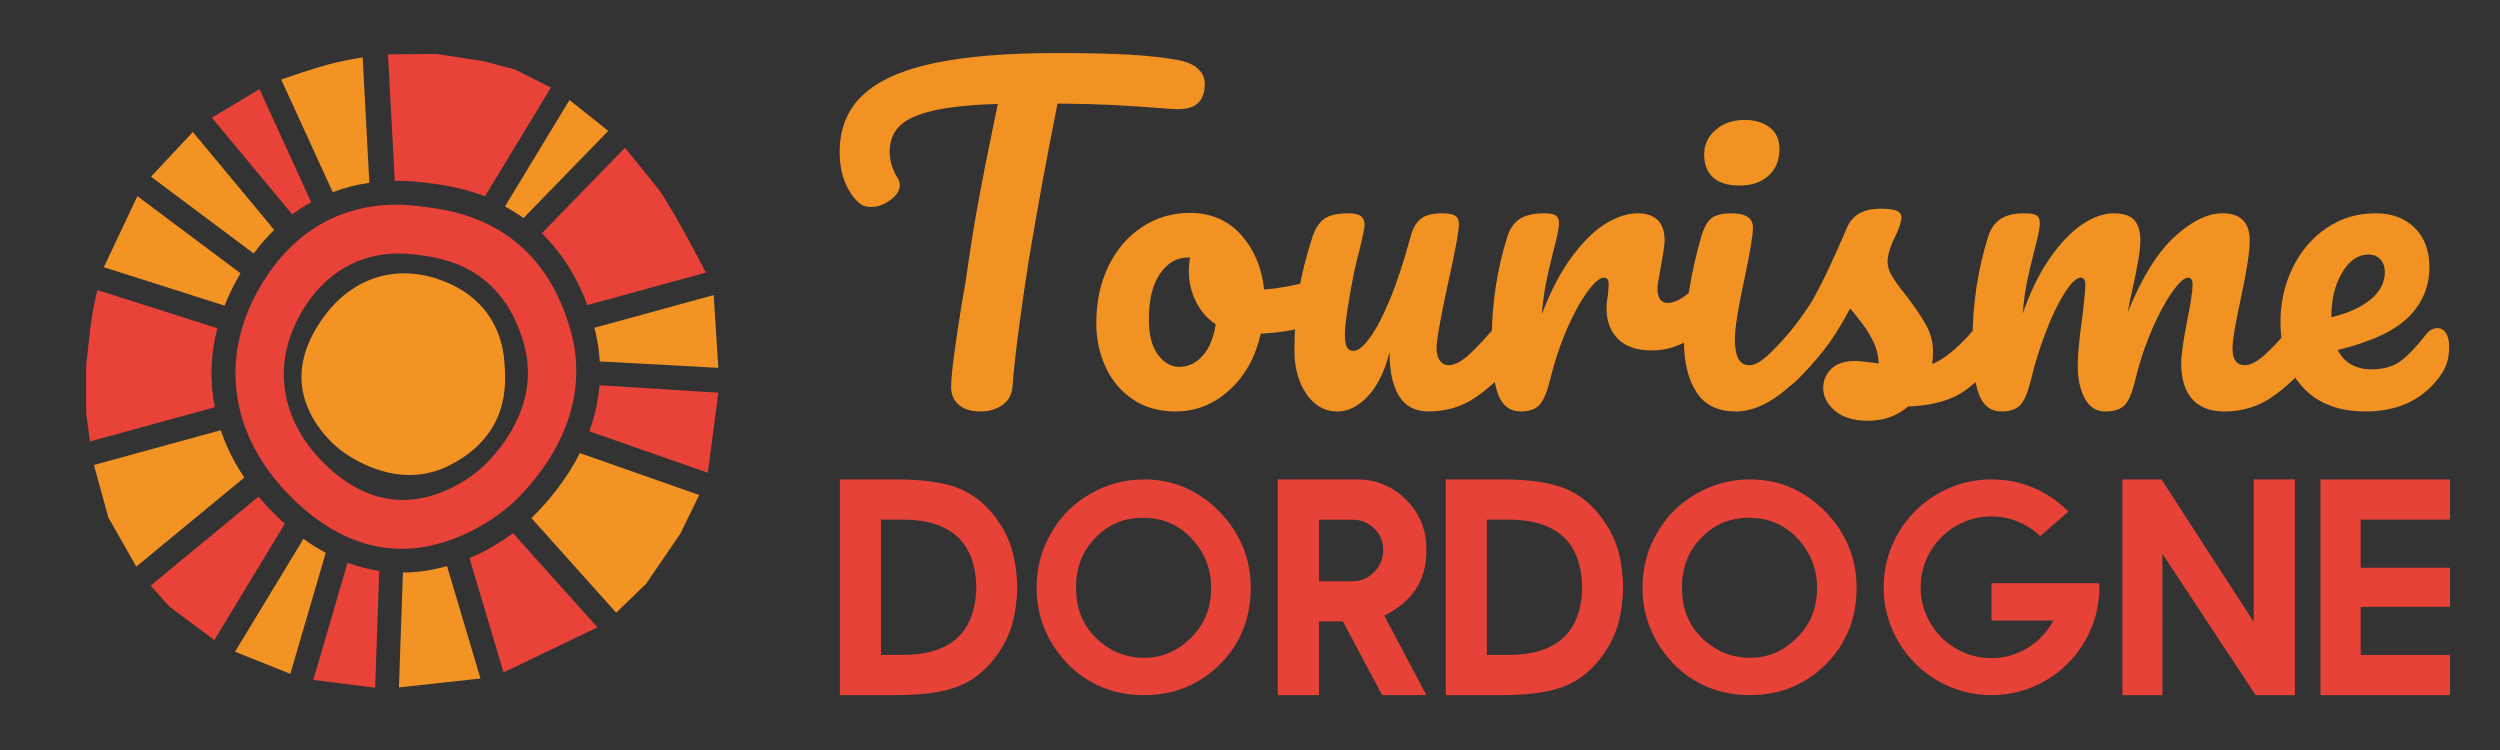 <?xml version="1.0" encoding="utf-8"?>
<!-- Generator: Adobe Illustrator 16.0.0, SVG Export Plug-In . SVG Version: 6.00 Build 0)  -->
<!DOCTYPE svg PUBLIC "-//W3C//DTD SVG 1.1//EN" "http://www.w3.org/Graphics/SVG/1.1/DTD/svg11.dtd">
<svg version="1.1" id="Calque_1" xmlns:x="http://ns.adobe.com/Extensibility/1.0/" xmlns:i="http://ns.adobe.com/AdobeIllustrator/10.0/" xmlns:graph="http://ns.adobe.com/Graphs/1.0/"
	 xmlns="http://www.w3.org/2000/svg" xmlns:xlink="http://www.w3.org/1999/xlink" x="0px" y="0px" width="200px" height="60px"
	 viewBox="0 0 200 60" enable-background="new 0 0 200 60" xml:space="preserve">
<rect x="0" y="0" width="200" height="60" fill="#333333" stroke="none"/>
<g>
	<path fill="#FFFFFF" d="M50.903-51.755L61.43-54.64c0,0-3.021-5.868-4.295-7.51c-0.396-0.511-2.889-3.561-2.889-3.561l-7.378,7.589
		C48.443-56.601,49.873-54.542,50.903-51.755z"/>
	<path fill="#FFFFFF" d="M21.738-34.763l-9.572,7.891l1.635,1.846l4.01,2.994l6.257-10.322c-0.319-0.286-0.637-0.58-0.951-0.895
		C22.625-33.743,22.167-34.249,21.738-34.763z"/>
	<path fill="#FFFFFF" d="M40.452-29.3l3.02,10.138l8.333-4.002l-7.488-8.351C43.346-30.801,42.033-29.973,40.452-29.3z"/>
	<path fill="#FFFFFF" d="M49.398-49.601C46.629-59.228,39.067-60.152,36.22-60.5l-0.283-0.035c-0.686-0.086-1.338-0.129-1.993-0.129
		c-3.43,0-8.259,1.181-11.777,6.802c-4.022,6.423-3.11,13.574,2.44,19.124c3.057,3.056,6.367,4.606,9.838,4.606
		c4.578,0,8.573-2.772,10.211-4.412C47.288-37.175,51.402-42.629,49.398-49.601z M34.549-34.465c-2.487,0-4.857-1.11-7.047-3.298
		c-3.975-3.974-4.628-9.095-1.748-13.696c2.521-4.026,5.979-4.872,8.437-4.872c0.468,0,0.935,0.029,1.427,0.092l0.203,0.025
		c2.039,0.25,7.455,0.911,9.438,7.807c1.435,4.993-1.511,8.899-3.396,10.784C40.689-36.45,37.83-34.465,34.549-34.465z"/>
	<path fill="#FFFFFF" d="M34.098-62.78c0.745,0,1.482,0.047,2.258,0.146l0.273,0.034c1.098,0.134,3.037,0.372,5.198,1.198
		l5.851-9.652l-3.193-1.6l-2.77-0.735l-4.165-0.647l-4.325,0.04l0.596,11.219C33.915-62.779,34.008-62.78,34.098-62.78z"/>
	<path fill="#FFFFFF" d="M51.99-44.644c-0.119,1.459-0.444,2.824-0.903,4.085L61.6-36.874l0.933-7.107L51.99-44.644z"/>
	<path fill="#FFFFFF" d="M26.406-60.885L21.82-70.912l-4.224,2.533l7.131,8.58C25.281-60.213,25.843-60.574,26.406-60.885z"/>
	<path fill="#FFFFFF" d="M26.596-18.499l5.489,0.694l0.359-10.371c-0.951-0.142-1.887-0.38-2.808-0.722L26.596-18.499z"/>
	<path fill="#FFFFFF" d="M18.082-49.701L7.436-53.089c-0.309,1.232-0.599,3.12-0.599,3.12l-0.395,3.596v4.238l0.334,2.478
		l11.073-3.033C17.402-44.993,17.476-47.356,18.082-49.701z"/>
</g>
<path fill="#F39323" d="M49.325-69.95l-5.723,9.442c0.548,0.297,1.1,0.64,1.644,1.031l7.519-7.734L49.325-69.95z"/>
<path fill="#F39323" d="M46.148-33.052c-0.042,0.04-0.112,0.107-0.203,0.194l7.524,8.396l2.652-2.569l3.034-4.431l1.681-3.445
	l-10.591-3.715C49.035-36.234,47.435-34.34,46.148-33.052z"/>
<path fill="#F39323" d="M31.567-62.605l-0.591-11.131c0,0-1.57,0.272-2.383,0.458c-1.688,0.388-4.844,1.512-4.844,1.512l4.572,9.993
	C29.43-62.193,30.526-62.455,31.567-62.605z"/>
<path fill="#F39323" d="M20.138-54.577l-9.152-6.844l-2.979,6.304l10.718,3.412C19.103-52.671,19.576-53.63,20.138-54.577z"/>
<path fill="#F39323" d="M18.382-40.654L7.13-37.569l1.278,4.654l2.48,4.364l9.582-7.899C19.564-37.804,18.868-39.212,18.382-40.654z
	"/>
<path fill="#F39323" d="M19.651-21.001l4.908,1.961l3.139-10.732c-0.668-0.36-1.327-0.774-1.975-1.243L19.651-21.001z"/>
<path fill="#F39323" d="M43.557-46.628c-0.027-0.409-0.076-0.793-0.15-1.175c-0.389-1.999-1.62-4.68-5.293-6.095
	c-4.198-1.618-8.26-0.279-10.867,3.581c-1.438,2.126-1.966,4.229-1.574,6.253c0.517,2.668,2.584,4.683,3.723,5.452
	c1.83,1.235,5.472,3.02,9.308,1.064c5.297-2.7,4.984-7.213,4.864-8.91L43.557-46.628z"/>
<path fill="#F39323" d="M52.012-46.756l10.519,0.569l-0.411-6.456l-10.582,2.9C51.804-48.714,51.955-47.719,52.012-46.756z"/>
<path fill="#F39323" d="M23.127-58.426l-7.219-8.686L12.2-63.146l9.109,6.812C21.892-57.12,22.502-57.813,23.127-58.426z"/>
<path fill="#F39323" d="M34.547-28.026l-0.354,10.195l3.661-0.402l3.575-0.393l-2.969-9.969
	C37.258-28.253,35.946-28.038,34.547-28.026z"/>
<g>
	<g>
		<path fill="#E84239" d="M46.982,24.407l9.49-2.601c0,0-2.724-5.291-3.873-6.772c-0.357-0.46-2.604-3.21-2.604-3.21l-6.653,6.842
			C44.764,20.039,46.052,21.893,46.982,24.407z"/>
		<path fill="#E84239" d="M20.685,39.728l-8.63,7.115l1.474,1.664l3.616,2.699l5.642-9.306c-0.288-0.258-0.575-0.524-0.857-0.808
			C21.484,40.647,21.071,40.192,20.685,39.728z"/>
		<path fill="#E84239" d="M37.558,44.654l2.723,9.141l7.514-3.608l-6.751-7.53C40.167,43.301,38.984,44.048,37.558,44.654z"/>
		<path fill="#E84239" d="M45.625,26.349c-2.497-8.679-9.315-9.513-11.882-9.828l-0.255-0.029c-0.619-0.079-1.207-0.117-1.797-0.117
			c-3.093,0-7.447,1.065-10.62,6.133c-3.626,5.792-2.803,12.238,2.202,17.243c2.756,2.755,5.74,4.153,8.87,4.153
			c4.127,0,7.729-2.501,9.207-3.979C43.722,37.553,47.431,32.635,45.625,26.349z M32.235,39.995c-2.242,0-4.379-1-6.354-2.973
			c-3.584-3.584-4.173-8.201-1.576-12.35c2.272-3.63,5.391-4.393,7.607-4.393c0.422,0,0.843,0.027,1.286,0.085l0.183,0.022
			c1.838,0.226,6.722,0.821,8.51,7.04c1.293,4.501-1.363,8.022-3.063,9.723C37.771,38.207,35.194,39.995,32.235,39.995z"/>
		<path fill="#E84239" d="M31.829,14.466c0.671,0,1.336,0.042,2.035,0.131l0.247,0.029c0.99,0.121,2.738,0.336,4.687,1.081
			l5.276-8.704l-2.879-1.442l-2.498-0.663l-3.755-0.583l-3.899,0.036l0.538,10.115C31.664,14.466,31.748,14.466,31.829,14.466z"/>
		<path fill="#E84239" d="M47.961,30.818c-0.106,1.315-0.4,2.547-0.813,3.684l9.479,3.322l0.841-6.408L47.961,30.818z"/>
		<path fill="#E84239" d="M24.894,16.175l-4.135-9.042L16.95,9.418l6.43,7.735C23.88,16.78,24.386,16.456,24.894,16.175z"/>
		<path fill="#E84239" d="M25.064,54.392l4.95,0.628l0.324-9.352c-0.857-0.127-1.702-0.343-2.532-0.651L25.064,54.392z"/>
		<path fill="#E84239" d="M17.389,26.259l-9.6-3.055c-0.278,1.11-0.54,2.813-0.54,2.813l-0.355,3.242v3.821l0.302,2.234l9.984-2.734
			C16.775,30.505,16.841,28.373,17.389,26.259z"/>
	</g>
	<path fill="#F39323" d="M45.559,8.001l-5.161,8.514c0.494,0.269,0.991,0.576,1.482,0.929l6.78-6.972L45.559,8.001z"/>
	<path fill="#F39323" d="M42.694,41.271c-0.038,0.037-0.1,0.099-0.183,0.176l6.785,7.569l2.391-2.316l2.735-3.995l1.516-3.105
		l-9.549-3.351C45.297,38.401,43.854,40.11,42.694,41.271z"/>
	<path fill="#F39323" d="M29.547,14.624L29.014,4.588c0,0-1.415,0.246-2.149,0.413c-1.521,0.351-4.368,1.364-4.368,1.364l4.123,9.01
		C27.62,14.997,28.608,14.758,29.547,14.624z"/>
	<path fill="#F39323" d="M19.242,21.863l-8.251-6.171l-2.686,5.685l9.664,3.076C18.309,23.58,18.735,22.716,19.242,21.863z"/>
	<path fill="#F39323" d="M17.66,34.417L7.514,37.198l1.152,4.195l2.237,3.937l8.639-7.123C18.725,36.986,18.097,35.716,17.66,34.417
		z"/>
	<path fill="#F39323" d="M18.803,52.137l4.425,1.768l2.83-9.678c-0.602-0.322-1.196-0.696-1.781-1.119L18.803,52.137z"/>
	<path fill="#F39323" d="M40.358,29.03c-0.025-0.37-0.068-0.716-0.136-1.06c-0.351-1.802-1.46-4.219-4.773-5.495
		c-3.785-1.46-7.448-0.252-9.798,3.229c-1.296,1.916-1.773,3.812-1.419,5.636c0.466,2.407,2.329,4.224,3.356,4.916
		c1.65,1.115,4.934,2.725,8.393,0.961c4.776-2.434,4.495-6.504,4.386-8.035L40.358,29.03z"/>
	<path fill="#F39323" d="M47.981,28.914l9.485,0.513l-0.371-5.821l-9.542,2.616C47.795,27.148,47.93,28.046,47.981,28.914z"/>
	<path fill="#F39323" d="M21.937,18.392l-6.509-7.833l-3.345,3.578l8.213,6.142C20.823,19.57,21.374,18.944,21.937,18.392z"/>
	<path fill="#F39323" d="M32.234,45.802l-0.319,9.192l3.3-0.361l3.224-0.354l-2.677-8.989
		C34.678,45.597,33.495,45.792,32.234,45.802z"/>
</g>
<g>
	<path fill="#E74238" d="M80.284,42.373c0.361,0.634,0.63,1.336,0.807,2.106c0.176,0.77,0.272,1.604,0.289,2.503
		c-0.016,0.898-0.113,1.732-0.289,2.503c-0.177,0.77-0.445,1.472-0.807,2.105c-0.826,1.429-1.841,2.447-3.044,3.057
		c-1.211,0.642-3.057,0.963-5.536,0.963h-4.513v-8.628v-8.629h4.513c2.479,0,4.324,0.321,5.536,0.963
		C78.443,39.927,79.458,40.945,80.284,42.373z M72.185,52.396c3.875,0,5.849-1.804,5.921-5.414c-0.072-3.61-2.046-5.415-5.921-5.415
		h-1.709v5.415v5.414H72.185z"/>
	<path fill="#E74238" d="M91.535,55.61c-2.447,0-4.496-0.843-6.149-2.527c-1.637-1.748-2.455-3.766-2.455-6.053
		c0-1.62,0.385-3.081,1.155-4.381c0.738-1.314,1.781-2.362,3.129-3.141c1.34-0.77,2.78-1.155,4.32-1.155
		c2.294,0,4.284,0.843,5.969,2.527c1.701,1.717,2.551,3.767,2.551,6.149c0,2.439-0.823,4.48-2.467,6.125
		C95.927,54.792,93.91,55.61,91.535,55.61z M91.535,52.626c0.73,0,1.406-0.137,2.027-0.409c0.622-0.272,1.198-0.674,1.727-1.203
		c1.067-1.044,1.601-2.371,1.601-3.983c0-1.548-0.533-2.88-1.601-3.995c-1.026-1.075-2.306-1.612-3.839-1.612
		c-1.548,0-2.824,0.537-3.827,1.612c-1.027,1.035-1.54,2.366-1.54,3.995c0,1.829,0.666,3.285,1.998,4.368
		C89.084,52.217,90.236,52.626,91.535,52.626z"/>
	<path fill="#E74238" d="M114.11,55.61h-3.538l-3.141-5.896h-1.913v5.896h-3.297V38.354h6.329c1.54,0,2.852,0.542,3.936,1.625
		c1.083,1.083,1.624,2.395,1.624,3.935v0.169c0,2.334-1.123,4.055-3.369,5.163L114.11,55.61z M108.227,46.501
		c0.657,0,1.228-0.249,1.709-0.746c0.48-0.481,0.722-1.071,0.722-1.77c0-0.682-0.241-1.251-0.722-1.708
		c-0.475-0.466-1.044-0.698-1.709-0.698h-2.708v4.922H108.227z"/>
	<path fill="#E74238" d="M128.755,42.373c0.361,0.634,0.63,1.336,0.807,2.106c0.176,0.77,0.272,1.604,0.288,2.503
		c-0.016,0.898-0.112,1.732-0.288,2.503c-0.177,0.77-0.445,1.472-0.807,2.105c-0.826,1.429-1.841,2.447-3.044,3.057
		c-1.212,0.642-3.057,0.963-5.536,0.963h-4.513v-8.628v-8.629h4.513c2.479,0,4.324,0.321,5.536,0.963
		C126.914,39.927,127.929,40.945,128.755,42.373z M120.656,52.396c3.875,0,5.849-1.804,5.921-5.414
		c-0.072-3.61-2.046-5.415-5.921-5.415h-1.708v5.415v5.414H120.656z"/>
	<path fill="#E74238" d="M140.008,55.61c-2.447,0-4.498-0.843-6.149-2.527c-1.637-1.748-2.455-3.766-2.455-6.053
		c0-1.62,0.385-3.081,1.155-4.381c0.737-1.314,1.781-2.362,3.129-3.141c1.339-0.77,2.779-1.155,4.32-1.155
		c2.294,0,4.282,0.843,5.969,2.527c1.7,1.717,2.551,3.767,2.551,6.149c0,2.439-0.823,4.48-2.468,6.125
		C144.399,54.792,142.381,55.61,140.008,55.61z M140.008,52.626c0.729,0,1.405-0.137,2.026-0.409
		c0.623-0.272,1.198-0.674,1.728-1.203c1.066-1.044,1.601-2.371,1.601-3.983c0-1.548-0.534-2.88-1.601-3.995
		c-1.027-1.075-2.308-1.612-3.839-1.612c-1.548,0-2.823,0.537-3.826,1.612c-1.027,1.035-1.541,2.366-1.541,3.995
		c0,1.829,0.666,3.285,1.998,4.368C137.557,52.217,138.708,52.626,140.008,52.626z"/>
	<path fill="#E74238" d="M167.913,46.657c0.008,0.056,0.017,0.11,0.023,0.162c0.009,0.053,0.013,0.106,0.013,0.163
		c0,0.794-0.103,1.559-0.307,2.292c-0.205,0.733-0.495,1.422-0.873,2.064c-0.376,0.642-0.826,1.224-1.348,1.744
		c-0.521,0.521-1.103,0.971-1.745,1.349c-0.642,0.376-1.329,0.668-2.063,0.872c-0.735,0.205-1.499,0.307-2.294,0.307
		c-0.794,0-1.558-0.102-2.292-0.307c-0.733-0.204-1.422-0.496-2.063-0.872c-0.642-0.378-1.224-0.827-1.744-1.349
		c-0.521-0.521-0.972-1.103-1.349-1.744c-0.377-0.643-0.668-1.331-0.873-2.064c-0.204-0.733-0.306-1.498-0.306-2.292
		s0.102-1.559,0.306-2.293c0.205-0.733,0.496-1.422,0.873-2.063c0.377-0.643,0.827-1.224,1.349-1.745
		c0.521-0.521,1.103-0.971,1.744-1.348s1.33-0.668,2.063-0.872c0.734-0.205,1.498-0.308,2.292-0.308
		c1.212,0,2.344,0.229,3.395,0.686c1.05,0.458,1.97,1.088,2.755,1.89l-0.3,0.265l-1.95,1.696c-0.513-0.488-1.102-0.873-1.763-1.154
		c-0.661-0.28-1.374-0.421-2.137-0.421c-0.777,0-1.512,0.148-2.201,0.445c-0.69,0.297-1.292,0.702-1.805,1.215
		c-0.515,0.514-0.919,1.113-1.216,1.8c-0.297,0.686-0.445,1.421-0.445,2.208c0,0.778,0.148,1.512,0.445,2.202
		s0.701,1.291,1.216,1.805c0.513,0.514,1.114,0.919,1.805,1.216c0.689,0.297,1.424,0.445,2.201,0.445
		c0.538,0,1.055-0.074,1.547-0.223c0.493-0.148,0.954-0.355,1.384-0.62s0.814-0.581,1.155-0.95s0.633-0.775,0.873-1.216h-4.959
		v-1.168v-1.816h7.053H167.913z"/>
	<path fill="#E74238" d="M183.593,38.354V55.61h-3.141l-7.461-11.313V55.61h-3.201V38.354h3.129l7.377,11.396V38.354H183.593z"/>
	<path fill="#E74238" d="M196,38.354v3.214h-7.147v3.851H196v3.128h-7.147v3.851H196v3.214h-10.361V38.354H196z"/>
</g>
<g>
	<path fill="#F29222" d="M95.864,5.522c0.347,0.336,0.521,0.729,0.521,1.178c0,0.74-0.208,1.279-0.623,1.616
		c-0.416,0.336-1.072,0.471-1.969,0.404c-2.019-0.157-3.596-0.263-4.729-0.32c-1.133-0.056-2.62-0.095-4.459-0.118
		c-0.831,4.128-1.594,8.279-2.289,12.453c-0.248,1.526-0.505,3.293-0.774,5.3c-0.269,2.008-0.449,3.629-0.538,4.863
		c-0.045,0.65-0.315,1.15-0.808,1.498c-0.494,0.348-1.088,0.521-1.784,0.521c-0.74,0-1.313-0.18-1.716-0.539
		c-0.404-0.357-0.606-0.83-0.606-1.413c0-0.538,0.084-1.431,0.253-2.676c0.168-1.246,0.364-2.552,0.589-3.921
		c0.247-1.368,0.438-2.558,0.572-3.567c0.246-1.705,0.527-3.399,0.841-5.082s0.628-3.275,0.943-4.779
		c0.067-0.337,0.146-0.724,0.235-1.162c0.089-0.437,0.19-0.925,0.303-1.463c-2.2,0.067-3.927,0.247-5.184,0.539
		s-2.148,0.701-2.675,1.228c-0.527,0.527-0.791,1.206-0.791,2.036c0,0.763,0.225,1.492,0.673,2.188
		c0.09,0.157,0.135,0.325,0.135,0.504c0,0.426-0.252,0.824-0.757,1.195c-0.505,0.37-1.026,0.555-1.565,0.555
		c-0.382,0-0.696-0.112-0.942-0.337c-0.45-0.381-0.82-0.925-1.111-1.632s-0.437-1.509-0.437-2.406c0-1.907,0.623-3.438,1.868-4.594
		s3.141-2.003,5.688-2.542c2.546-0.538,5.817-0.807,9.811-0.807c2.467,0,4.436,0.045,5.906,0.135
		c1.469,0.089,2.754,0.235,3.853,0.437C94.994,4.95,95.516,5.185,95.864,5.522z"/>
	<path fill="#F29222" d="M106.043,22.854c0.157,0.292,0.235,0.662,0.235,1.111c0,1.077-0.324,1.716-0.975,1.918
		c-1.347,0.471-2.827,0.74-4.442,0.808c-0.427,1.885-1.268,3.394-2.524,4.527c-1.257,1.133-2.681,1.699-4.274,1.699
		c-1.346,0-2.496-0.325-3.449-0.977c-0.954-0.649-1.678-1.514-2.171-2.591c-0.494-1.077-0.74-2.244-0.74-3.5
		c0-1.705,0.325-3.225,0.976-4.56c0.65-1.334,1.549-2.378,2.692-3.13c1.145-0.751,2.412-1.127,3.803-1.127
		c1.705,0,3.08,0.589,4.123,1.767c1.043,1.178,1.654,2.631,1.833,4.358c1.055-0.067,2.312-0.292,3.771-0.673
		c0.178-0.045,0.335-0.067,0.471-0.067C105.661,22.417,105.887,22.563,106.043,22.854z M96.2,28.475
		c0.527-0.584,0.88-1.425,1.061-2.525c-0.696-0.471-1.229-1.087-1.599-1.85c-0.37-0.763-0.555-1.571-0.555-2.424
		c0-0.358,0.034-0.718,0.101-1.077h-0.168c-0.897,0-1.644,0.432-2.238,1.295c-0.595,0.864-0.892,2.082-0.892,3.652
		c0,1.234,0.241,2.177,0.724,2.827c0.482,0.651,1.049,0.977,1.7,0.977C95.05,29.35,95.672,29.058,96.2,28.475z"/>
	<path fill="#F29222" d="M104.513,31.52c-0.641-0.931-0.959-2.092-0.959-3.482c0-1.683,0.11-3.225,0.335-4.628
		c0.225-1.402,0.596-2.889,1.111-4.459c0.225-0.673,0.539-1.156,0.943-1.447c0.403-0.292,1.043-0.438,1.917-0.438
		c0.494,0,0.836,0.079,1.026,0.235c0.19,0.158,0.286,0.393,0.286,0.707c0,0.181-0.123,0.786-0.369,1.818
		c-0.225,0.83-0.404,1.582-0.538,2.254c-0.45,2.356-0.675,3.927-0.675,4.712c0,0.47,0.058,0.802,0.17,0.993
		c0.11,0.191,0.29,0.286,0.538,0.286c0.336,0,0.758-0.337,1.262-1.01c0.505-0.673,1.044-1.694,1.616-3.063
		c0.57-1.368,1.126-3.051,1.664-5.048c0.181-0.673,0.456-1.156,0.825-1.447c0.371-0.292,0.927-0.438,1.667-0.438
		c0.515,0,0.873,0.062,1.077,0.185c0.201,0.124,0.303,0.353,0.303,0.69c0,0.561-0.282,2.098-0.842,4.61
		c-0.63,2.872-0.943,4.645-0.943,5.317c0,0.426,0.091,0.757,0.27,0.994c0.18,0.235,0.415,0.353,0.708,0.353
		c0.447,0,0.979-0.274,1.599-0.825c0.615-0.549,1.439-1.441,2.473-2.676c0.269-0.313,0.572-0.471,0.909-0.471
		c0.291,0,0.521,0.135,0.689,0.404c0.167,0.269,0.252,0.639,0.252,1.11c0,0.897-0.214,1.593-0.638,2.087
		c-0.967,1.189-2.004,2.165-3.115,2.927c-1.109,0.764-2.373,1.146-3.785,1.146c-1.077,0-1.868-0.416-2.372-1.246
		c-0.505-0.829-0.757-1.996-0.757-3.5c-0.382,1.526-0.955,2.699-1.718,3.517c-0.764,0.819-1.582,1.229-2.456,1.229
		C105.976,32.917,105.152,32.451,104.513,31.52z"/>
	<path fill="#F29222" d="M119.858,31.57c-0.348-0.896-0.521-2.333-0.521-4.309c0-2.916,0.416-5.687,1.246-8.312
		c0.201-0.65,0.532-1.127,0.992-1.43c0.46-0.303,1.104-0.455,1.935-0.455c0.449,0,0.764,0.056,0.942,0.168
		c0.18,0.113,0.27,0.326,0.27,0.64c0,0.359-0.168,1.167-0.505,2.423c-0.225,0.898-0.403,1.683-0.538,2.356
		c-0.135,0.672-0.247,1.503-0.337,2.49c0.74-1.93,1.57-3.5,2.491-4.712c0.919-1.211,1.822-2.075,2.708-2.591
		c0.887-0.516,1.7-0.774,2.441-0.774c1.457,0,2.187,0.729,2.187,2.188c0,0.292-0.101,0.999-0.303,2.12
		c-0.18,0.897-0.27,1.459-0.27,1.683c0,0.786,0.281,1.178,0.842,1.178c0.628,0,1.436-0.493,2.424-1.481
		c0.29-0.292,0.594-0.438,0.908-0.438c0.291,0,0.521,0.129,0.689,0.387c0.168,0.258,0.252,0.601,0.252,1.026
		c0,0.831-0.224,1.481-0.672,1.952c-0.629,0.651-1.363,1.206-2.205,1.666c-0.841,0.46-1.733,0.69-2.675,0.69
		c-1.189,0-2.093-0.303-2.71-0.909c-0.617-0.606-0.926-1.425-0.926-2.457c0-0.336,0.034-0.673,0.102-1.01
		c0.045-0.449,0.067-0.751,0.067-0.909c0-0.358-0.124-0.539-0.37-0.539c-0.337,0-0.78,0.376-1.33,1.127
		c-0.55,0.752-1.094,1.745-1.632,2.979c-0.539,1.234-0.976,2.536-1.313,3.904c-0.247,1.055-0.534,1.767-0.858,2.137
		c-0.325,0.37-0.836,0.556-1.53,0.556C120.807,32.917,120.206,32.469,119.858,31.57z"/>
	<path fill="#F29222" d="M135.709,31.368c-0.661-1.032-0.992-2.4-0.992-4.106c0-1.009,0.129-2.304,0.387-3.886
		c0.258-1.582,0.59-3.057,0.993-4.426c0.202-0.718,0.472-1.212,0.808-1.481c0.337-0.269,0.876-0.403,1.615-0.403
		c1.145,0,1.717,0.382,1.717,1.144c0,0.562-0.213,1.863-0.64,3.904c-0.538,2.468-0.808,4.139-0.808,5.015
		c0,0.673,0.089,1.189,0.27,1.548c0.179,0.359,0.482,0.539,0.908,0.539c0.404,0,0.909-0.28,1.516-0.842
		c0.605-0.56,1.413-1.447,2.422-2.659c0.27-0.313,0.573-0.471,0.909-0.471c0.291,0,0.521,0.135,0.689,0.404
		c0.169,0.269,0.253,0.639,0.253,1.11c0,0.897-0.213,1.593-0.64,2.087c-2.221,2.715-4.297,4.072-6.227,4.072
		C137.431,32.917,136.371,32.4,135.709,31.368z M137.039,14.188c-0.471-0.437-0.706-1.048-0.706-1.834
		c0-0.785,0.308-1.441,0.925-1.969c0.616-0.527,1.385-0.791,2.306-0.791c0.83,0,1.503,0.202,2.02,0.606
		c0.515,0.404,0.773,0.976,0.773,1.716c0,0.897-0.291,1.61-0.874,2.137c-0.585,0.527-1.358,0.791-2.323,0.791
		C138.217,14.844,137.511,14.625,137.039,14.188z"/>
	<path fill="#F29222" d="M146.781,32.849c-0.617-0.538-0.926-1.144-0.926-1.816c0-0.583,0.213-1.088,0.641-1.514
		c0.425-0.426,1.054-0.641,1.884-0.641c0.291,0,0.634,0.029,1.026,0.085c0.392,0.056,0.689,0.096,0.893,0.118
		c-0.023-0.583-0.152-1.132-0.388-1.649c-0.236-0.516-0.533-1.015-0.893-1.497c-0.358-0.482-0.695-0.903-1.009-1.262
		c-0.695,1.324-1.386,2.423-2.069,3.298c-0.686,0.875-1.431,1.706-2.238,2.49c-0.404,0.404-0.83,0.606-1.278,0.606
		c-0.359,0-0.651-0.129-0.876-0.387c-0.224-0.257-0.336-0.578-0.336-0.959c0-0.448,0.156-0.863,0.471-1.245l0.438-0.539
		c1.234-1.526,2.165-2.782,2.794-3.77c0.381-0.651,0.829-1.52,1.345-2.608c0.517-1.088,1.021-2.215,1.516-3.382
		c0.426-0.987,1.313-1.481,2.659-1.481c0.627,0,1.065,0.057,1.313,0.169c0.245,0.112,0.37,0.292,0.37,0.538
		c0,0.134-0.046,0.348-0.135,0.64c-0.091,0.292-0.214,0.583-0.37,0.875c-0.404,0.808-0.606,1.493-0.606,2.053
		c0,0.336,0.117,0.707,0.354,1.11c0.235,0.404,0.601,0.909,1.094,1.515c0.718,0.942,1.263,1.745,1.633,2.407
		c0.369,0.662,0.555,1.385,0.555,2.17c0,0.225-0.022,0.539-0.067,0.943c1.1-0.426,2.39-1.56,3.871-3.4
		c0.269-0.313,0.571-0.471,0.908-0.471c0.291,0,0.521,0.135,0.69,0.404c0.167,0.269,0.252,0.639,0.252,1.11
		c0,0.853-0.214,1.548-0.64,2.087c-1.122,1.391-2.193,2.339-3.214,2.844c-1.021,0.504-2.284,0.78-3.786,0.824
		c-0.898,0.763-1.964,1.145-3.197,1.145C148.289,33.657,147.397,33.388,146.781,32.849z"/>
	<path fill="#F29222" d="M158.324,31.57c-0.348-0.896-0.521-2.333-0.521-4.309c0-2.916,0.415-5.687,1.245-8.312
		c0.202-0.65,0.532-1.127,0.993-1.43c0.46-0.303,1.104-0.455,1.935-0.455c0.449,0,0.764,0.056,0.942,0.168
		c0.179,0.113,0.27,0.326,0.27,0.64c0,0.359-0.168,1.167-0.505,2.423c-0.225,0.898-0.404,1.678-0.539,2.339
		c-0.134,0.662-0.246,1.486-0.336,2.474c0.605-1.75,1.33-3.231,2.171-4.442c0.842-1.212,1.704-2.115,2.592-2.709
		c0.885-0.594,1.721-0.892,2.506-0.892c0.786,0,1.342,0.18,1.667,0.538c0.324,0.359,0.487,0.909,0.487,1.649
		c0,0.718-0.213,2.02-0.639,3.904c-0.181,0.808-0.304,1.414-0.37,1.817c1.122-2.76,2.366-4.767,3.735-6.024
		c1.368-1.256,2.646-1.885,3.836-1.885c1.459,0,2.188,0.729,2.188,2.188c0,0.875-0.247,2.457-0.74,4.745
		c-0.426,1.952-0.639,3.243-0.639,3.87c0,0.898,0.325,1.347,0.977,1.347c0.448,0,0.98-0.274,1.598-0.825
		c0.616-0.549,1.441-1.441,2.475-2.676c0.269-0.313,0.571-0.471,0.908-0.471c0.29,0,0.521,0.135,0.689,0.404
		c0.168,0.269,0.253,0.639,0.253,1.11c0,0.897-0.214,1.593-0.641,2.087c-0.965,1.189-2.001,2.165-3.112,2.927
		c-1.11,0.764-2.373,1.146-3.786,1.146c-1.144,0-2.008-0.331-2.591-0.993c-0.584-0.662-0.876-1.62-0.876-2.877
		c0-0.628,0.157-1.75,0.472-3.365c0.291-1.414,0.437-2.39,0.437-2.928c0-0.358-0.122-0.539-0.369-0.539
		c-0.292,0-0.706,0.376-1.245,1.127c-0.538,0.752-1.077,1.745-1.615,2.979c-0.539,1.234-0.977,2.536-1.313,3.904
		c-0.247,1.077-0.534,1.796-0.859,2.154c-0.325,0.359-0.847,0.539-1.564,0.539c-0.74,0-1.296-0.354-1.666-1.061
		c-0.37-0.707-0.556-1.564-0.556-2.575c0-0.853,0.112-2.086,0.338-3.702c0.179-1.436,0.269-2.378,0.269-2.827
		c0-0.358-0.124-0.539-0.371-0.539c-0.336,0-0.762,0.404-1.278,1.212c-0.517,0.808-1.016,1.84-1.497,3.096
		c-0.483,1.257-0.87,2.49-1.162,3.702c-0.247,1.055-0.533,1.767-0.857,2.137c-0.325,0.37-0.836,0.556-1.531,0.556
		C159.272,32.917,158.672,32.469,158.324,31.57z"/>
	<path fill="#F29222" d="M195.681,26.657c0.169,0.269,0.253,0.639,0.253,1.11c0,0.808-0.191,1.503-0.573,2.086
		c-0.627,0.964-1.452,1.716-2.473,2.255c-1.021,0.538-2.238,0.808-3.651,0.808c-2.154,0-3.826-0.645-5.015-1.936
		c-1.189-1.29-1.783-3.034-1.783-5.233c0-1.548,0.324-2.989,0.975-4.325c0.651-1.334,1.554-2.395,2.71-3.18
		c1.155-0.785,2.462-1.178,3.921-1.178c1.301,0,2.344,0.387,3.13,1.161c0.784,0.774,1.178,1.823,1.178,3.146
		c0,1.548-0.556,2.877-1.666,3.988c-1.11,1.111-3.001,1.992-5.671,2.642c0.539,1.033,1.447,1.548,2.726,1.548
		c0.921,0,1.678-0.213,2.272-0.639c0.594-0.426,1.284-1.144,2.069-2.154c0.27-0.336,0.572-0.505,0.908-0.505
		C195.282,26.253,195.513,26.388,195.681,26.657z M187.368,21.811c-0.572,0.965-0.857,2.132-0.857,3.5v0.067
		c1.322-0.314,2.366-0.785,3.129-1.413c0.763-0.628,1.145-1.358,1.145-2.188c0-0.426-0.118-0.768-0.354-1.026
		c-0.235-0.258-0.556-0.388-0.959-0.388C188.642,20.363,187.94,20.846,187.368,21.811z"/>
</g>
<rect x="121.827" y="101.75" fill="#F29222" width="200" height="60"/>
</svg>
